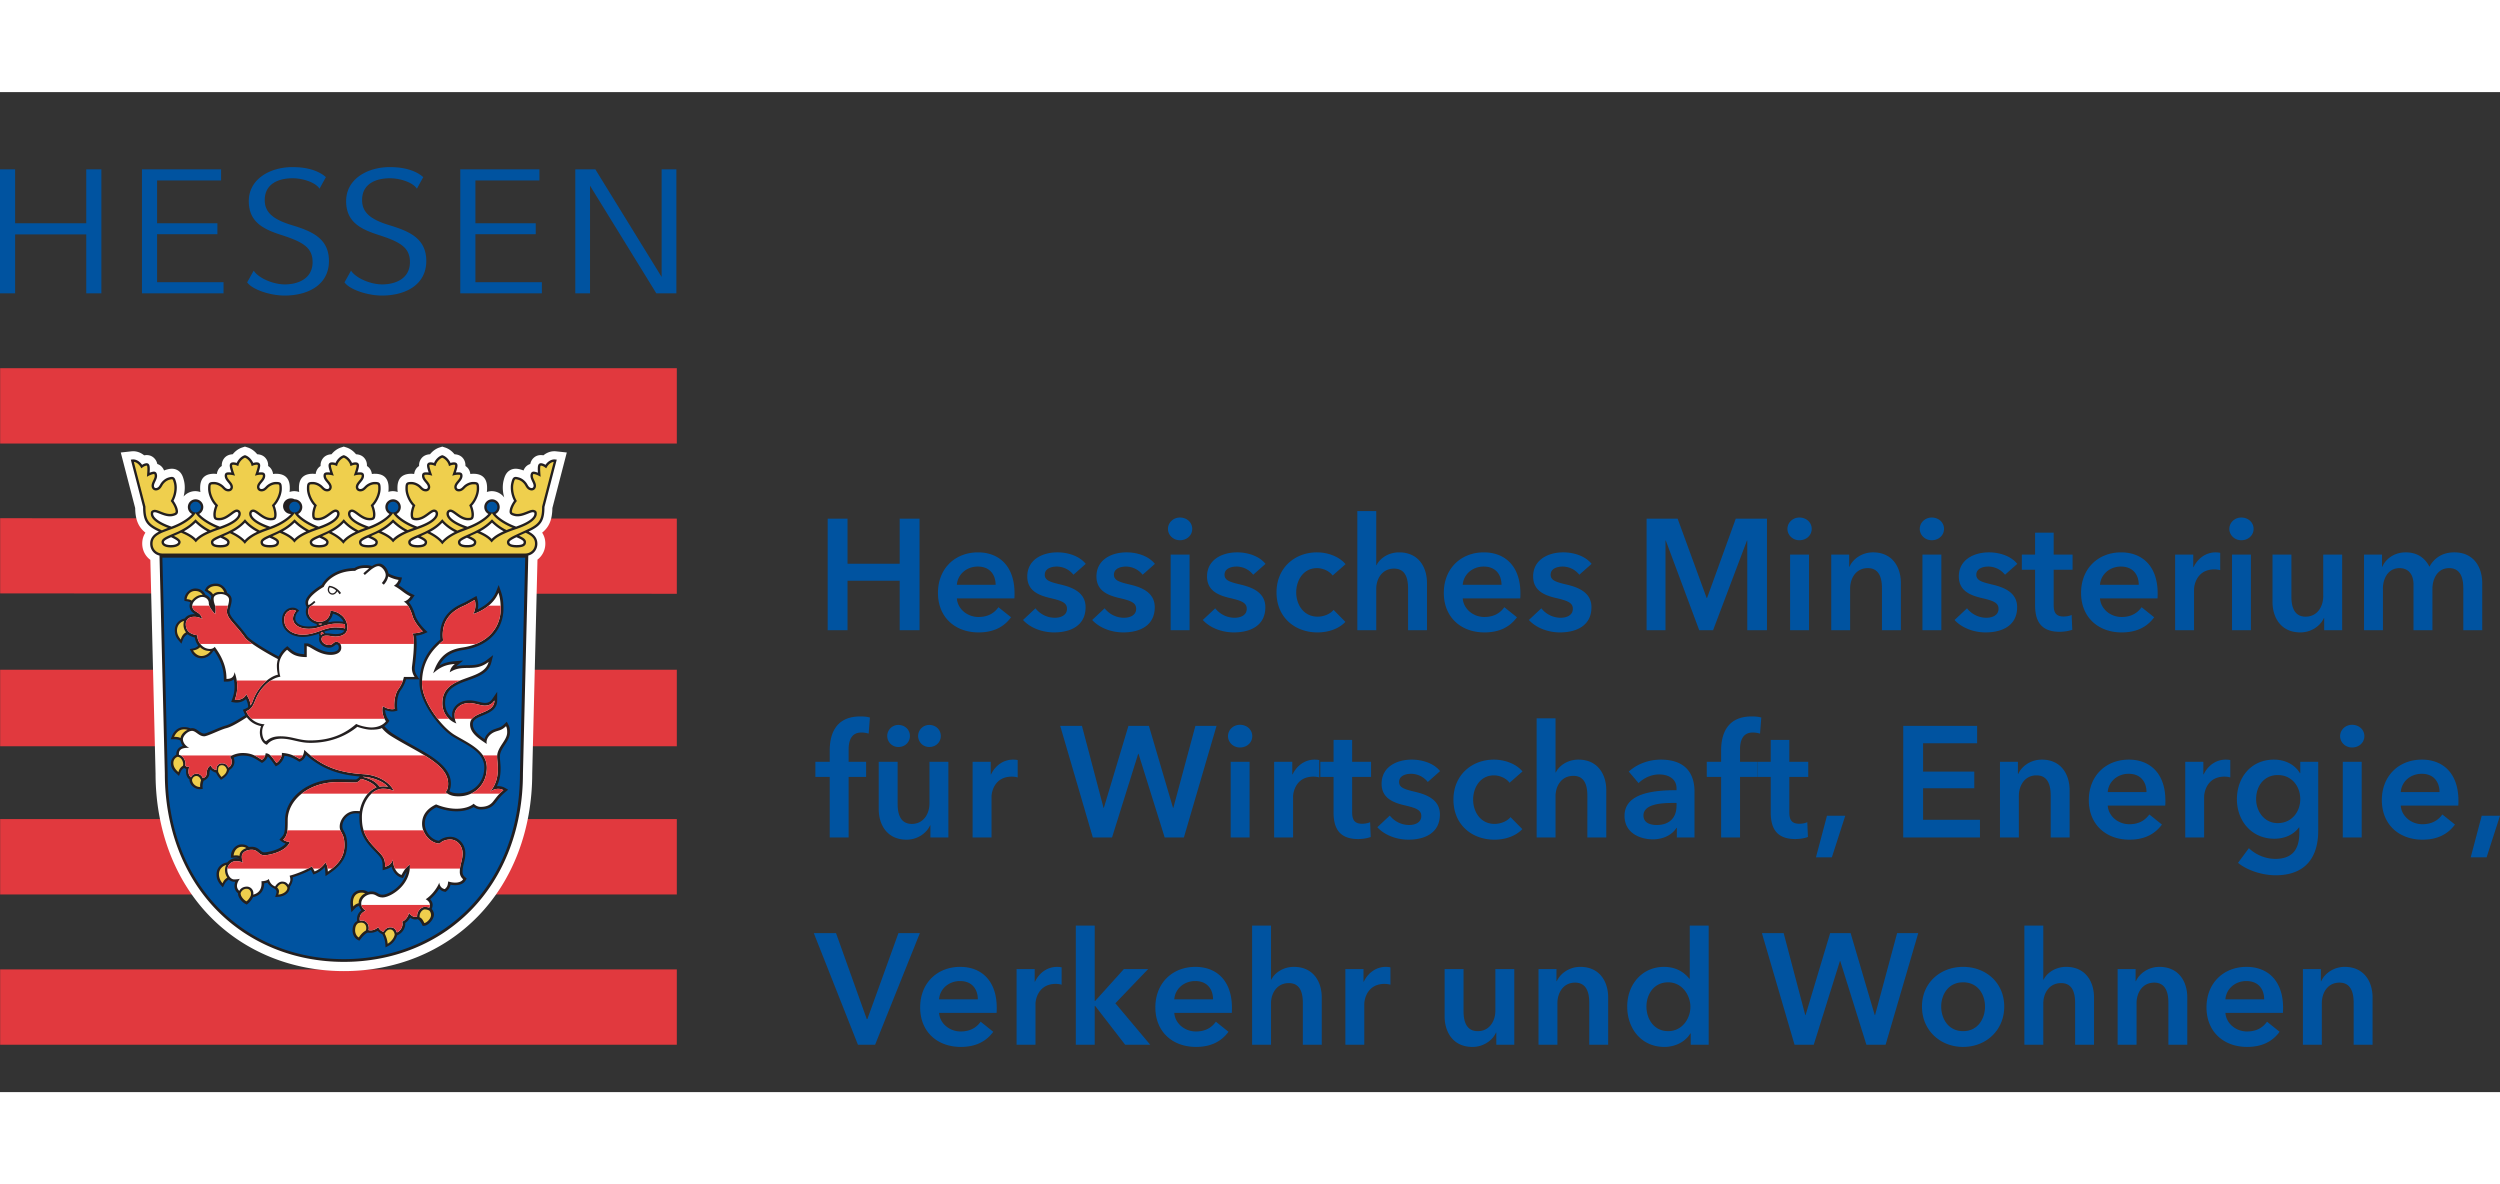 <?xml version="1.0" encoding="UTF-8" standalone="no"?><svg xmlns="http://www.w3.org/2000/svg" clip-rule="evenodd" fill-rule="evenodd" height="180" preserveAspectRatio="xMidYMid meet" stroke-linejoin="round" stroke-miterlimit="1.414" viewBox="0 0 300 120" width="380">
    <rect x="0" y="0" width="300" height="120" fill="#333333" stroke="none"/>
    <g fill-rule="nonzero">
        <path d="M.017 33.134h81.201v9.038H.017zM.017 51.133v9.021l81.201.047V51.18L.017 51.133zM.017 69.315h81.201v9.187H.017zM.017 87.236h81.201v9.046H.017zM.017 105.275h81.201v9.039H.017z" fill="#e1393e"/>
        <path d="M40.914 42.648c-.457.147-.844.455-1.132.811-.467.026-.83.203-1.068.543a1.335 1.335 0 0 0-.244.799c0 .021.005.044.006.065-.367.226-.549.594-.595.962a2.402 2.402 0 0 0-.353-.029c-1.655 0-1.655 1.292-1.655 1.779 0 .134.012.272.029.41a1.837 1.837 0 0 0-.587-.103c-.199 0-.388.04-.569.098.018-.137.029-.273.029-.405 0-.487 0-1.779-1.654-1.779a2.39 2.39 0 0 0-.353.029c-.047-.368-.229-.736-.595-.962 0-.021.006-.044.006-.065 0-.281-.067-.55-.244-.799-.239-.34-.601-.517-1.068-.543-.288-.356-.675-.664-1.132-.811l-.339-.109-.337.109c-.459.147-.844.455-1.134.811-.467.026-.829.203-1.068.543a1.342 1.342 0 0 0-.244.799c0 .021.006.044.006.065-.366.226-.547.594-.594.962a2.4 2.4 0 0 0-.352-.029c-1.655 0-1.655 1.292-1.655 1.779 0 .137.012.277.03.418a1.834 1.834 0 0 0-.612-.111 1.86 1.86 0 0 0-1.404.647c.09-.355.14-.722.14-1.075 0-.302-.035-.595-.105-.866-.093-.36-.233-.906-.749-1.21-.506-.299-1.02-.164-1.297-.091a2.523 2.523 0 0 0-.336.119 1.288 1.288 0 0 0-.545-.667 1.314 1.314 0 0 0-.265-.115 1.36 1.36 0 0 0-.451-.774c-.306-.26-.686-.347-1.125-.265-.401-.324-.916-.545-1.52-.481l-1.287.139s1.671 6.45 1.729 6.668c.025 1.395.375 2.271 1.23 2.953-.226.342-.384.77-.384 1.306 0 .805.371 1.512.974 1.955l.626 25.665v-.029c0 6.761 2.325 12.861 6.547 17.174 4.127 4.218 9.827 6.541 16.053 6.541 6.225 0 11.926-2.323 16.053-6.541 4.221-4.313 6.547-10.414 6.547-17.176v.027l.63-25.686a2.406 2.406 0 0 0 .942-1.93c0-.536-.156-.964-.382-1.306.854-.682 1.203-1.558 1.229-2.953l1.729-6.668-1.287-.139c-.603-.064-1.118.157-1.52.481-.441-.081-.82.006-1.126.265-.25.213-.384.477-.451.774a1.357 1.357 0 0 0-.264.115c-.253.15-.432.376-.546.667a2.413 2.413 0 0 0-.335-.119c-.277-.073-.792-.208-1.296.091-.517.305-.657.85-.751 1.21-.07.271-.104.564-.104.866 0 .395.062.803.177 1.197a1.869 1.869 0 0 0-1.504-.769c-.206 0-.401.041-.586.103a3.19 3.19 0 0 0 .029-.41c0-.487 0-1.779-1.655-1.779-.121 0-.237.012-.353.029-.046-.368-.228-.736-.594-.962.001-.021.005-.044.005-.065 0-.281-.068-.55-.243-.798-.239-.341-.601-.518-1.069-.544-.288-.356-.675-.664-1.132-.811l-.338-.109-.337.109c-.458.147-.846.455-1.134.811-.466.026-.829.203-1.068.543a1.342 1.342 0 0 0-.244.799c0 .021.005.044.006.065-.367.226-.548.594-.594.962a2.413 2.413 0 0 0-.353-.029c-1.655 0-1.655 1.292-1.655 1.779 0 .134.012.272.029.41a1.842 1.842 0 0 0-.587-.103c-.184 0-.361.035-.529.085.016-.131.025-.264.025-.392 0-.487 0-1.779-1.654-1.779-.121 0-.238.012-.352.029-.047-.368-.229-.736-.595-.962.001-.021.006-.044.006-.065 0-.281-.067-.55-.244-.798-.239-.341-.601-.518-1.068-.544-.29-.356-.675-.664-1.134-.811l-.338-.109-.338.109z" fill="#fff"/>
        <path d="M66.627 44.082c-.479-.052-.911.267-1.169.644a1.437 1.437 0 0 0-.342-.16c-.107-.027-.283-.075-.42.041-.113.095-.164.259-.164.62 0 .121.009.276.02.446a2.425 2.425 0 0 0-.286-.094c-.136-.036-.293-.063-.416.01-.105.062-.146.171-.172.269-.079.31.06.605.183.866.107.223.206.434.16.614-.015.054-.079.225-.314.163-.214-.057-.314-.231-.419-.414l-.034-.06c-.166-.285-.529-.663-1.009-.79-.239-.062-.42-.1-.571-.01-.165.096-.23.309-.311.623a2.435 2.435 0 0 0-.071.612c0 .529.142 1.108.393 1.579-.248.339-.423.715-.48.936a1.526 1.526 0 0 0-.057.361c0 .285.163.417.565.523.58.152 1.161-.079 1.626-.264.27-.108.527-.209.652-.176.137.036.137.036.137.171 0 .499-.821 1.075-2.197 1.546-1.052-.379-1.999-.97-2.469-1.511a.934.934 0 0 0 .502-.83.93.93 0 0 0-.925-.934.931.931 0 0 0-.926.934c0 .358.2.669.494.826-.485.547-1.446 1.145-2.506 1.53-1.401-.474-2.238-1.056-2.238-1.561 0-.049.015-.212.196-.212.131 0 .352.164.587.337.405.298.908.668 1.509.668.559 0 .713-.156.713-.725 0-.229-.075-.634-.23-1.025.508-.553.858-1.375.858-2.041 0-.653-.082-.817-.7-.817-.495 0-.943.273-1.173.507l-.048.048c-.148.152-.288.296-.51.296-.243 0-.263-.183-.263-.238 0-.186.15-.364.308-.553.185-.222.394-.472.394-.793 0-.367-.24-.419-.499-.419-.085 0-.192.006-.299.019.13-.397.194-.655.194-.826a.407.407 0 0 0-.066-.243c-.104-.146-.289-.146-.398-.146-.085 0-.228.024-.376.07-.156-.369-.519-.783-.94-.918l-.048-.015-.048.015c-.422.135-.785.549-.94.918a1.426 1.426 0 0 0-.376-.07c-.11 0-.295 0-.397.146a.4.4 0 0 0-.067.243c0 .171.064.429.194.826a2.58 2.58 0 0 0-.3-.019c-.258 0-.498.052-.498.419 0 .321.21.571.394.793.158.189.307.367.307.553 0 .055-.018.238-.262.238-.222 0-.362-.144-.51-.296l-.047-.048c-.231-.234-.68-.507-1.174-.507-.617 0-.699.164-.699.817 0 .666.349 1.488.858 2.041-.155.391-.23.796-.23 1.025 0 .569.153.725.712.725.6 0 1.105-.37 1.508-.668.235-.173.457-.337.587-.337.182 0 .196.163.196.212 0 .501-.827 1.079-2.208 1.549-1.041-.373-2.003-.973-2.478-1.515a.938.938 0 0 0 .5-.829.932.932 0 0 0-.927-.934.93.93 0 0 0-.925.934c0 .359.201.67.496.827-.483.55-1.435 1.145-2.48 1.519-1.386-.471-2.214-1.049-2.214-1.551 0-.049.014-.212.197-.212.13 0 .351.164.587.337.404.298.908.668 1.507.668.56 0 .713-.156.713-.725 0-.229-.075-.634-.229-1.025.508-.553.858-1.375.858-2.041 0-.653-.082-.817-.7-.817-.495 0-.941.273-1.173.507l-.049.048c-.148.152-.287.296-.509.296-.244 0-.262-.183-.262-.238 0-.186.15-.364.307-.553.184-.222.394-.472.394-.793 0-.367-.24-.419-.5-.419-.084 0-.191.006-.298.019.13-.397.194-.655.194-.826a.4.4 0 0 0-.067-.243c-.104-.146-.288-.146-.397-.146-.084 0-.229.024-.376.07-.155-.369-.518-.783-.941-.918l-.048-.015-.047.015c-.423.135-.785.549-.94.918a1.433 1.433 0 0 0-.376-.07c-.11 0-.294 0-.397.146a.394.394 0 0 0-.067.243c0 .171.063.429.193.826a2.56 2.56 0 0 0-.297-.019c-.26 0-.5.052-.5.419 0 .321.209.571.394.793.158.189.307.367.307.553 0 .055-.019.238-.263.238-.221 0-.362-.144-.509-.296l-.048-.048c-.231-.234-.678-.507-1.174-.507-.617 0-.7.164-.7.817 0 .666.351 1.488.859 2.041-.154.39-.229.796-.229 1.025 0 .569.153.725.712.725.6 0 1.104-.37 1.507-.668.236-.173.457-.337.588-.337.181 0 .196.163.196.212 0 .501-.826 1.079-2.209 1.549-1.039-.373-2.002-.973-2.478-1.516a.933.933 0 0 0 .5-.828.931.931 0 0 0-.926-.934.936.936 0 1 0-.43 1.761c-.484.553-1.445 1.152-2.497 1.526-1.399-.473-2.234-1.053-2.234-1.558 0-.049.015-.212.197-.212.13 0 .352.164.588.337.403.298.906.668 1.507.668.559 0 .712-.156.712-.725 0-.229-.075-.634-.229-1.025.508-.553.858-1.375.858-2.041 0-.653-.082-.817-.699-.817-.495 0-.943.273-1.174.507l-.048.048c-.147.152-.288.296-.509.296-.244 0-.263-.183-.263-.238 0-.186.149-.364.307-.553.184-.222.394-.472.394-.793 0-.367-.24-.419-.5-.419-.084 0-.191.006-.297.019.13-.397.193-.655.193-.826a.4.4 0 0 0-.067-.243c-.103-.146-.287-.146-.397-.146-.084 0-.229.024-.376.07-.154-.369-.517-.783-.94-.918l-.048-.015-.047.015c-.423.135-.786.549-.941.918a1.426 1.426 0 0 0-.376-.07c-.11 0-.293 0-.397.146a.407.407 0 0 0-.066.243c0 .171.062.429.194.826a2.605 2.605 0 0 0-.299-.019c-.26 0-.5.052-.5.419 0 .321.21.571.394.793.158.189.306.367.306.553 0 .055-.018.238-.261.238-.222 0-.362-.144-.51-.296l-.047-.048c-.232-.234-.679-.507-1.173-.507-.618 0-.701.164-.701.817 0 .666.351 1.488.859 2.041-.155.391-.23.796-.23 1.025 0 .569.153.725.713.725.601 0 1.104-.37 1.507-.668.237-.173.457-.337.588-.337.182 0 .196.163.196.212 0 .503-.83 1.081-2.219 1.553-1.05-.384-2.004-.979-2.487-1.522a.938.938 0 0 0 .496-.826.932.932 0 0 0-.927-.934.93.93 0 0 0-.925.934c0 .362.204.675.502.83-.47.541-1.416 1.132-2.47 1.511-1.375-.471-2.196-1.047-2.196-1.546 0-.135 0-.135.137-.171.126-.033.381.068.651.176.466.185 1.047.416 1.627.264.25-.067.421-.138.51-.29a.457.457 0 0 0 .058-.234 1.47 1.47 0 0 0-.06-.36c-.058-.221-.232-.597-.479-.936.25-.471.392-1.05.392-1.58a2.48 2.48 0 0 0-.071-.611c-.081-.314-.147-.527-.31-.623-.151-.09-.333-.052-.572.01-.479.127-.843.505-1.01.79l-.034.06c-.105.184-.204.357-.418.414-.235.062-.3-.109-.313-.163-.047-.18.053-.391.158-.613.123-.262.263-.557.183-.867-.026-.098-.065-.207-.172-.269-.123-.073-.279-.046-.416-.01a2.61 2.61 0 0 0-.285.094c.012-.17.019-.325.019-.446 0-.361-.05-.525-.162-.62-.137-.116-.315-.068-.422-.041-.083.022-.212.08-.341.16-.258-.377-.69-.696-1.168-.644l-.185.02 1.473 5.681c.004 1.559.348 2.165 1.592 2.803l.306.149c-.555.289-1.046.704-1.046 1.454 0 .717.464 1.282 1.12 1.428l.64 26.164c0 6.463 2.211 12.281 6.226 16.385 3.916 4.001 9.335 6.206 15.26 6.206 5.924 0 11.343-2.205 15.259-6.206 4.015-4.104 6.227-9.922 6.227-16.389l.643-26.167c.641-.157 1.09-.715 1.09-1.421 0-.75-.491-1.165-1.047-1.454l.307-.149c1.244-.638 1.589-1.244 1.592-2.803l1.473-5.681-.184-.02zm-4.652 9.331c.476.205.861.391.861.589 0 .105 0 .35-.83.35-.403 0-.885-.061-.885-.351 0-.173.585-.462.854-.588zm-4.255-.756a6.235 6.235 0 0 0 1.318-.992 6.092 6.092 0 0 0 1.398 1.035c-.657.29-1.113.58-1.436.912-.315-.324-.758-.608-1.396-.892l.116-.063zm-1.687.815c.355.154.838.372.838.53 0 .086 0 .349-.815.349s-.815-.263-.815-.349c0-.16.485-.391.792-.53zm-4.278-.78a5.447 5.447 0 0 0 1.317-1.018 5.469 5.469 0 0 0 1.495 1.113c-.643.321-1.142.674-1.487 1.051-.354-.392-.847-.749-1.473-1.067l.148-.079zm-1.612.766c.334.151.822.381.822.544 0 .233-.284.351-.846.351-.56 0-.845-.118-.845-.351 0-.159.483-.377.869-.544zm-4.293-.801c.359-.204.797-.49 1.317-.994a6.513 6.513 0 0 0 1.412 1.045c-.638.284-1.087.57-1.408.895-.318-.324-.767-.611-1.414-.895l.093-.051zm-1.673.799c.387.168.874.387.874.546 0 .113 0 .351-.841.351-.84 0-.84-.238-.84-.351 0-.176.479-.4.807-.546zm-4.243-.764a5.43 5.43 0 0 0 1.318-1.018 5.478 5.478 0 0 0 1.433 1.079c-.673.314-1.155.643-1.489 1.014-.348-.365-.819-.698-1.407-.996l.145-.079zm-1.611.766c.334.151.823.381.823.544 0 .291-.46.351-.845.351-.387 0-.846-.06-.846-.351 0-.159.483-.377.868-.544zm-4.293-.801c.36-.204.798-.489 1.318-.994a6.536 6.536 0 0 0 1.412 1.045c-.65.29-1.103.581-1.427.914-.315-.329-.765-.618-1.413-.906l.11-.059zm-1.69.807c.363.158.854.379.854.538 0 .095 0 .349-.822.349s-.822-.254-.822-.349c0-.174.468-.394.79-.538zm-4.262-.772a5.475 5.475 0 0 0 1.318-1.018 5.469 5.469 0 0 0 1.45 1.088c-.668.314-1.145.642-1.477 1.014-.345-.358-.831-.692-1.448-.999l.157-.085zm-1.624.771c.315.143.812.377.812.539 0 .105 0 .35-.833.35-.834 0-.834-.245-.834-.35 0-.159.492-.381.855-.539zm-4.304-.806a6.07 6.07 0 0 0 1.319-.992 6.285 6.285 0 0 0 1.421 1.048c-.63.283-1.074.567-1.393.888-.323-.326-.775-.614-1.427-.902.027-.013.08-.042.08-.042zm-1.618.756c.27.126.854.415.854.588 0 .109-.223.351-.885.351-.574 0-.832-.176-.832-.35 0-.198.386-.384.863-.589z" fill="#231f20"/>
        <path d="M55.191 77.827l-.784-.451c-1.638-.997-4.068-4.163-4.068-6.494 0-.142.004-.279.011-.414h-1.62a4.116 4.116 0 0 1-.653 1.324c-.19.248-.434.886-.434 1.733 0 .137.006.277.021.423l.026.284-.277.061c-.399.087-.837 0-1.199-.157.008.433.209.91.37 1.119l.148.192-.144.197c-.125.17-.285.319-.472.446.346.372.681.669.981.866.775.507 1.599.97 2.398 1.419 2.373 1.333 4.613 2.591 4.613 4.596 0 .357-.07.661-.196.911.317.188.643.265 1.127.265 1.782 0 3.077-1.314 3.077-3.124 0-1.547-1.487-2.386-2.925-3.196zM41.228 63.554a1.744 1.744 0 0 0-.353-.481 2.041 2.041 0 0 0-.931-.484 1.646 1.646 0 0 1-.366.754c-.101.115-.178.242-.258.301.317-.075.66-.131 1.021-.131.297 0 .615.015.887.041z" fill="#0053a0"/>
        <path d="M19.486 55.865l.635 25.963c0 13.337 9.287 22.214 21.135 22.214 11.849 0 21.135-8.877 21.135-22.214l.635-25.963h-43.54zm40.533 24.396c.024.271.054.594.054.951 0 .623-.093 1.349-.451 2.083.332-.034.659.022.948.184l.411.229-.361.301c-.465.383-.718.709-.985 1.056l-.209.265c-.419.52-.957.751-1.743.751a1.43 1.43 0 0 1-.841-.291c-.488.324-1.239.517-2.047.517-1.056 0-1.978-.308-2.433-.489-.926.469-1.381 1.111-1.381 1.972 0 1.002.827 1.975 1.696 2.045.338-.29.834-.472 1.358-.472.997 0 1.806.887 1.806 1.981 0 .475-.087.818-.171 1.153-.084.332-.163.647-.163 1.107 0 .316.201.52.288.593l.207.173-.137.235c-.288.493-.977.673-1.804.502-.071.338-.208.551-.476.773l-.116.096-.148-.03a1.07 1.07 0 0 1-.615-.356c-.27.441-.657.909-1.087 1.268.188.196.3.428.3.67 0 .173-.043.343-.115.488.178.212.269.441.269.682 0 .582-.684 1.306-1.131 1.341l-.22.017-.087-.189c-.202-.394-.384-.56-.525-.624-.232.077-.552.069-.896-.184-.138.258-.348.5-.593.651.004.034.011.07.011.106 0 .21-.058.433-.172.651a1.466 1.466 0 0 1-.793.708c-.169.487-.483.96-.969 1.225l-.432.236-.036-.493a2.768 2.768 0 0 0-.353-1.102 1.43 1.43 0 0 1-.555-.402 1.722 1.722 0 0 1-1.183.22c-.24.095-.503.312-.854.762l-.166.215-.238-.13c-.338-.188-.575-.638-.575-1.095 0-.521.151-.913.551-1.142a1.712 1.712 0 0 1-.019-.201c0-.453.172-.803.533-1.091a1.283 1.283 0 0 1-.283-.51.871.871 0 0 0-.462.262l-.461.489-.086-.669c-.087-.683.027-1.23.333-1.581.234-.27.571-.413.973-.413.393 0 .629.118.781.229.143-.041.289-.064.434-.064.354 0 .571.123.745.22a1 1 0 0 0 .593.171c.366 0 1.248-.355 1.973-1.122a3.49 3.49 0 0 0 .9-1.654 5.135 5.135 0 0 0-.333.55l-.123.234-.25-.079c-.527-.165-.93-.656-1.124-1.305-.16.132-.369.245-.661.328l-.405.117v-.425c0-.882-.145-1.032-.944-1.862l-.371-.391c-1.228-1.304-1.474-2.392-1.474-3.723 0-.138.008-.278.021-.416-.182-.008-.35-.013-.49-.013-.974 0-1.573.896-1.573 1.539 0 .253.073.386.182.588.174.323.388.721.388 1.644 0 1.748-1.075 2.724-2.128 3.449l-.461.316-.037-.577c-.014-.193-.024-.355-.056-.5-.32.34-.716.627-1.103.776l-.266.103-.291-.571c-.684.39-1.606.733-2.188.906.004.047.012.096.012.142 0 .433-.224.819-.363 1.011l.002.033c0 .678-.643 1.09-1.282 1.145l-.469.04.138-.454c.111-.358-.209-.552-.209-.552-.333-.141-.692-.412-.855-.735a1.934 1.934 0 0 1-.393.099c-.007.555-.196.912-.371 1.119a1.628 1.628 0 0 1-.967.527 2.288 2.288 0 0 1-.592.768l-.163.135-.187-.1c-.363-.196-.846-.709-.863-1.201l-.003-.066a1.073 1.073 0 0 1-.423-.872c0-.162.034-.335.09-.506-.042.002-.08.003-.125.003a.945.945 0 0 1-.65-.276c-.186.13-.379.304-.496.53l-.216.424-.308-.363a1.76 1.76 0 0 1-.446-1.214c0-.741.524-1.311 1.291-1.425.265-.316.655-.506 1.021-.506.15 0 .286.013.418.033l-.001-.013a1.517 1.517 0 0 0-.655-.085l-.359.02.023-.359c.037-.59.58-1.248 1.252-1.248.45 0 .671.12.882.312a2.25 2.25 0 0 1 .34-.029c.531 0 .805.234 1.025.421.175.151.281.241.509.241.468 0 1.929-.322 2.547-1.052a1.526 1.526 0 0 1-.478-.242l-.275-.214.236-.258c.376-.408.448-.618.448-2.114 0-1.304.647-2.532 1.821-3.456 1.178-.929 2.768-1.44 4.476-1.44l1.061.021 1.13.021c.022 0 .178-.014.478-.36-2.359-.205-4.405-.78-6.452-2.59-.123.345-.339.607-.637.751l-.155.076-.15-.09c-.499-.307-.926-.538-1.649-.637-.103.497-.481.965-.796 1.139l-.243.138-.31-.43c-.235-.323-.459-.633-.66-.76a1.323 1.323 0 0 1-.508.661l-.172.118-.307-.196c-.621-.398-1.069-.687-2.008-.687-.443 0-.845.132-1.087.242a1.3 1.3 0 0 1 .093.487v.028c0 .319-.188.619-.352.781a1.13 1.13 0 0 1-.257.18c-.104.304-.255.693-.776 1.032l-.233.153-.182-.214a2.44 2.44 0 0 1-.4-.643 1.44 1.44 0 0 1-.684-.389.99.99 0 0 0-.119.499c0 .378-.349.736-.698.858-.088.28-.133.517-.125.675l.015.315-.311.022c-.299.02-.617-.098-.874-.323-.237-.209-.384-.485-.401-.756v-.09c-.27-.185-.411-.512-.411-.949 0-.094.008-.195.02-.3-.051-.019-.104-.038-.153-.067a1.073 1.073 0 0 1-.089-.062c-.197.091-.35.267-.454.53l-.171.431-.366-.339c-.24-.221-.602-.555-.602-1.162 0-.444.232-.816.649-1.052-.002-.028-.004-.055-.004-.082 0-.184.048-.382.173-.564.138-.196.348-.329.614-.41a1.357 1.357 0 0 1-.283-.634 1.568 1.568 0 0 0-.704-.161h-.475l.18-.444c.19-.466.669-1.012 1.393-1.012.148 0 .473 0 .799.148.07-.014.14-.023.21-.023.305 0 .547.173.783.342.221.158.43.308.667.308.159-.001.808-.276 1.237-.457.492-.209 1-.423 1.339-.508.438-.111 1.283-.563 2.345-1.25a2.834 2.834 0 0 1-.17-.345l-.122-.296.293-.122c.142-.062.252-.125.345-.197a2.37 2.37 0 0 0-.262-.969 1.753 1.753 0 0 1-1.393.411l-.382-.062.132-.365c.183-.499.272-.98.272-1.474 0-.283-.031-.569-.089-.864-.309.259-.701.263-.878.263h-.32l-.003-.32c-.007-.868-.166-1.948-1.166-3.394a.987.987 0 0 1-.101.043c-.305.516-.869.875-1.405.875a1.384 1.384 0 0 1-1.206-.721l-.211-.386.427-.085c.263-.053.459-.18.602-.317a1.992 1.992 0 0 1-.416-.99 2.09 2.09 0 0 1-.872-.392 1.177 1.177 0 0 0-.549.635l-.192.504-.347-.411a1.76 1.76 0 0 1-.446-1.214c0-.7.487-1.261 1.2-1.409.241-.35.664-.513 1.084-.513.056 0 .104.005.155.008-.296-.191-.667-.455-.667-1.011 0-.141.035-.279.093-.41a1.303 1.303 0 0 0-.432-.133l-.274-.04-.002-.285c.01-.487.563-1.209 1.305-1.209.555 0 .996.277 1.229.766.145.053.278.134.389.241.135.132.225.294.275.47a1.542 1.542 0 0 1-.016-.218c0-.028 0-.055.002-.083a.777.777 0 0 1 .057-.257 2.062 2.062 0 0 0-.56-.504l-.26-.161.149-.27c.202-.364.653-.573 1.236-.573.659 0 1.201.561 1.324 1.121.3.16.538.429.539.819 0 .295-.082.594-.154.858-.053.198-.104.385-.105.517-.008.445.355.859.903 1.488.339.386.759.867 1.2 1.485.318.446 2.327 1.708 3.792 2.458a3.13 3.13 0 0 1 .835-1.068l.209-.169.2.182c.463.42.817.729 1.826.784v-1.3h.319c.234 0 .476.142.811.339.51.299 1.208.709 2.068.709.35 0 .944-.111.944-.525 0-.354-.155-.395-.273-.395-.145 0-.384.388-.876.388-.645 0-1.22-.468-1.22-1.036 0-.106.021-.201.06-.284a.53.53 0 0 1-.033-.372c-.548.191-1.317.408-1.959.408-1.206 0-2.505-.645-2.505-2.058 0-.947.655-1.46 1.271-1.46.227 0 .434.067.582.188l.214.173-.174.149a1.285 1.285 0 0 0-.301.821c0 .448.503.931 1.61.931.274 0 .662-.044 1.014-.118a.646.646 0 0 1-.079-.19.887.887 0 0 1-.15-.035c-.655-.232-1.132-.78-1.132-1.409 0-.168.026-.386.119-.595 0 0-.162-.132-.162-.545 0-.851 1.409-1.774 1.962-2.106.324-.638 1.505-1.975 3.918-2.013.451-.301.973-.346 1.385-.346.205 0 .454.025.73.1.301-.2.609-.295.895-.295.345 0 .936.452 1.064 1.176.286.173.924.405 1.276.452l.359.047-.093.353a1.41 1.41 0 0 1-.32.567c.228.143.425.289.614.431.296.224.576.434.967.617l.348.162-.221.315a2.077 2.077 0 0 1-.482.507c.416.48.664 1.239.746 1.519.187.638.799 1.393 1.164 1.745l.348.334-.442.193a3.326 3.326 0 0 1-.943.238c.044.252.068.562.068.944 0 .704-.073 1.626-.222 2.761a1.552 1.552 0 0 0 .247 1.064l.327.496c.142-2.656 1.605-4.04 2.504-4.821a5.25 5.25 0 0 1-.031-.547c0-2.553 1.968-3.443 2.748-3.796l.089-.039c.196-.091.488-.257.746-.404l.778-.43.106.392a2.454 2.454 0 0 1 .038 1.215c.895-.42 1.812-1.13 2.2-2.119l.314-.799.281.811c.209.601.291 1.178.291 2.056 0 2.037-1.276 4.407-4.857 4.941-1.362.203-2.231.763-2.82 1.842.595-.331 1.164-.452 1.837-.505l1.008-.081-.781.649c-.024.02-.039.038-.062.058.487-.136.949-.141 1.402-.148.76-.008 1.479-.017 2.315-.657l.722-.552-.221.885c-.313 1.254-1.556 1.699-2.758 2.13-1.434.512-2.788.998-2.788 2.748 0 .723.326 1.371.867 1.789a5.96 5.96 0 0 1-.02-.496c0-.569.611-1.63 2.082-1.63.396 0 .785.095 1.127.178.269.067.526.13.725.13.398 0 .657-.141.891-.483l.58-.849v1.031c0 1.081-.938 1.471-1.692 1.783-.763.316-1.231.538-1.231 1.083 0 .755.734 1.319 1.403 1.776.152-.521.6-.949 1.095-1.156l.419-.147c.289-.087.517-.156.855-.485l.299-.295.202.37c.166.306.179.59.179.9 0 .562-.312 1.039-.613 1.501-.305.466-.594.908-.594 1.43 0 .134.015.307.034.505z" fill="#0053a0"/>
        <path d="M39.145 64.951c.52 0 .724.082 1.127.082.279 0 .86-.015 1.049-.417a5.815 5.815 0 0 0-1.138-.106c-.513 0-.903.112-1.258.224.026.1.093.17.149.218l.071-.001z" fill="#0053a0"/>
        <path d="M58.819 83.951c1.323-1.615.834-3.375.834-4.187 0-1.181 1.208-1.954 1.208-2.93 0-.271-.009-.502-.141-.747-.549.538-.885.491-1.374.699-.555.233-1.073.802-.937 1.438-.778-.54-2.001-1.235-2.001-2.354 0-1.603 2.922-1.159 2.922-2.865-.288.423-.643.62-1.152.62-.51 0-1.181-.308-1.851-.308-1.256 0-1.763.876-1.763 1.309 0 .433.005.781.209 1.137a2.56 2.56 0 0 1-1.694-2.43c0-3.545 4.942-2.499 5.555-4.956-1.743 1.332-3.045.178-4.664 1.245.082-.418.239-.687.615-1.001-1.019.083-1.711.314-2.604 1.12.674-2.104 1.85-2.845 3.516-3.093 3.12-.465 4.585-2.46 4.585-4.625 0-.811-.069-1.364-.273-1.949-.502 1.282-1.818 2.169-3.028 2.564.221-.411.377-.998.189-1.693-.252.126-.848.49-1.192.648-.734.336-2.998 1.234-2.604 4.224-.939.812-2.532 2.198-2.532 5.105 0 2.224 2.361 5.274 3.916 6.219 1.555.946 3.862 1.863 3.862 3.923 0 1.996-1.447 3.444-3.395 3.444-.653 0-1.084-.119-1.566-.498.21-.218.318-.571.318-1 0-2.439-3.705-3.766-6.868-5.745a4.385 4.385 0 0 1-1.084-.954c-.292.166-.853.201-1.306.201-.392 0-1.01-.127-1.639-.347-1.189.968-3.034 1.925-5.645 1.925-1.374 0-2.256-.501-3.475-.501-.614 0-1.285.158-1.725.737-.706-.22-1.075-1.322-.706-2.243-.645-.14-1.234-.427-1.712-1.06-.708.454-1.768 1.133-2.465 1.306-.694.174-2.247.975-2.652.975-.626 0-1.006-.651-1.45-.651-.531 0-1.1.625-1.1 1.001 0 .451.387.862.766 1.032-.971-.032-1.285.259-1.244.846.547.086.889.815.757 1.26.043.114.253.228.479.165-.07.289-.239.907.209 1.268.173-.324.402-.433.731-.433.33 0 .612.308.693.532.215-.051.458-.254.458-.54 0-.567.289-.949.533-.962.079.349.383.46.634.542-.04-.62.377-.819.65-.819.435 0 .621.189.786.504.253-.096.411-.371.4-.681-.01-.308-.063-.438-.231-.587.132-.147.801-.473 1.543-.473 1.1 0 1.6.366 2.309.819.218-.146.421-.399.449-.777.482-.055.841.531 1.298 1.153.28-.156.722-.715.653-1.21.974.07 1.494.338 2.112.715.406-.197.552-.665.574-1.082 2.216 2.143 4.372 2.745 7.172 2.929 2.133.14 3.374 1.379 3.556 2.002-.333-.171-.75-.26-1.284-.26-1.396 0-2.524 1.69-2.524 3.388 0 1.204.194 2.236 1.387 3.505 1.111 1.178 1.401 1.323 1.401 2.472.613-.174.775-.472.94-.865.009.89.417 1.654 1.027 1.844.33-.622.611-.998 1.003-1.245.113 2.527-2.379 3.945-3.264 3.945-.713 0-.763-.393-1.338-.393-.568 0-1.237.468-1.237 1.123 0 .405.262.688.543.852-.681.352-.763.711-.713 1.208.849-.17 1.196.621 1.042 1.129.523.113.906-.129 1.179-.369a.918.918 0 0 0 .611.571c.183-.311.464-.536.813-.536.348 0 .639.133.786.61.394-.08.863-.802.631-1.297.4-.106.801-.673.821-1.058.266.342.619.61.993.438-.035-.661.53-1.14.906-1.14.22 0 .402.028.543.102a.751.751 0 0 0 .083-.346c0-.311-.265-.551-.503-.678.724-.46 1.417-1.394 1.626-2.001.057.395.258.702.661.784.272-.228.371-.417.41-.919.754.239 1.529.188 1.797-.27a1.105 1.105 0 0 1-.402-.839c0-.98.334-1.37.334-2.261 0-.912-.656-1.661-1.487-1.661-.548 0-1.019.216-1.261.487-1.04 0-2.112-1.133-2.112-2.381 0-1.186.763-1.893 1.683-2.325.564.244 1.483.524 2.449.524.965 0 1.708-.279 2.056-.605.136.137.429.38.831.38.701 0 1.148-.201 1.497-.634.35-.433.623-.858 1.237-1.367-.481-.272-1.087-.192-1.583.182z" fill="#fff"/>
        <path d="M30.605 72.414c.564-1.105 1.593-2.233 2.745-2.505-.062-.319-.125-.548-.125-1.11 0-.215.067-.563.127-.761-1.36-.699-3.547-2.007-3.962-2.586-1.175-1.651-2.178-2.269-2.162-3.166.005-.372.258-.901.258-1.37 0-.468-.583-.68-.952-.68-.428 0-.876.13-.895.522-.02.391.137.738.193.941.074.269.037.652-.009.951-.388-.42-.767-.905-.767-1.333 0-.437-.385-.755-.831-.736-.447.02-1.155.55-1.155 1.062 0 .447.337.62.647.82.203.13.424.289.555.759a1.84 1.84 0 0 0-1.009-.256c-.406 0-.969.19-.969.894 0 .88.658 1.22 1.395 1.319-.058.643.517 1.642 1.533 1.642.222 0 .444-.109.542-.256 1.223 1.647 1.407 2.884 1.415 3.853.464 0 .879-.119.97-.82.455 1.305.39 2.34.03 3.328.485.079 1.192-.152 1.367-.68.452.748.488.989.501 1.36.295-.399.267-.625.558-1.192zM46.574 83.387c-.663-.768-2.037-1.189-3.025-1.226-.004.002.002-.003-.01.01 1.183.284 1.677.732 2.006 1.176.472-.074.873-.03 1.029.04zM43.34 82.419c-.203.232-.432.429-.645.429-.85 0-1.407-.043-2.191-.043-3.443 0-5.979 2.132-5.979 4.576 0 1.492-.064 1.822-.533 2.331.207.161.525.265.796.255-.459 1.216-2.555 1.613-3.06 1.613-.711 0-.729-.66-1.533-.66-.522 0-1.18.235-1.18.829 0 .274.066.568.169.737-.29-.162-.617-.198-.889-.198-.483 0-1.019.443-1.019 1.047 0 .565.373 1.141.822 1.141.263 0 .469-.019.684-.075-.403.547-.491 1.047-.064 1.454.085-.198.366-.515.919-.515.412 0 .855.383.753.959.453-.108 1.105-.474.983-1.607.355 0 .733-.098.889-.272.084.367.308.736.758.905.121-.225.446-.586.828-.586.422 0 .619.185.741.381.219-.298.348-.55.162-1.087.62-.153 1.964-.642 2.684-1.132l.318.622c.515-.198 1.011-.642 1.292-1.076.252.341.271.67.298 1.095 1.002-.689 1.991-1.583 1.991-3.182 0-1.46-.57-1.446-.57-2.234s.722-1.858 1.892-1.858c.259 0 .379.005.518.012.193-1.289 1.04-2.496 2.001-2.841-.387-.477-1.041-.823-1.835-1.02zM38.239 63.794a.772.772 0 0 0 .074.157c0-.001.266-.069.265-.071.005-.024.006-.082.007-.116a.94.94 0 0 1-.346.03zM38.528 65.167c.069-.103.161-.15.313-.182a.662.662 0 0 1-.1-.196c0-.001-.223.082-.223.08a.45.45 0 0 0 .01.298z" fill="#fff"/>
        <path d="M49.444 68.906c.318-2.414.248-3.534.069-3.95.463-.025.858-.088 1.219-.246-.399-.382-1.045-1.185-1.249-1.886-.169-.579-.56-1.495-1.039-1.674.317-.1.547-.238.821-.627-.821-.383-1.176-.872-2.003-1.285.261-.152.491-.421.567-.704-.429-.056-.84-.217-1.245-.413-.069.317-.183.609-.527.989l-.239-.199c.216-.246.468-.633.468-.945 0-.431-.351-.855-.594-.993-.265-.151-.499-.126-1.052.245-.186.129-.618.518-.863.728l-.172-.202c.242-.231.545-.474.694-.599a1.99 1.99 0 0 0-.394-.04c-.467 0-.921.062-1.284.342-2.323 0-3.52 1.304-3.773 1.921-.891.521-1.877 1.312-1.877 1.88 0 .15.021.245.055.313.24-.124.473-.324.682-.509l.141.157c-.178.18-.547.466-.702.566-.117.15-.146.399-.146.613 0 .634.666 1.177 1.357 1.177.985 0 1.333-.9 1.276-1.313.535-.042 2.052.49 2.052 2.026 0 .96-1.064 1.059-1.437 1.059-.374 0-.651-.111-1.064-.111-.412 0-.603.144-.603.42 0 .369.435.705.908.705.466 0 .498-.38.871-.38.218 0 .59.114.59.715 0 .596-.632.846-1.262.846-1.455 0-2.455-1.046-2.879-1.046v1.311c-1.348 0-1.796-.371-2.357-.878-.46.37-.969 1.084-.969 1.892 0 .563.05 1.023.165 1.343-1.153.162-2.341 1.273-2.907 2.572-.361.827-.46 1.265-1.2 1.579a2.486 2.486 0 0 0 2.214 1.555c-.553.622-.232 1.974.173 2.033.536-.484 1.103-.59 1.717-.59 1.418 0 2.182.495 3.556.495 2.612 0 4.278-.878 5.54-1.976.577.274 1.417.421 1.81.421.77 0 1.429-.288 1.766-.747-.265-.345-.591-1.197-.362-1.817.321.256.915.444 1.375.344-.099-1.053.17-1.979.478-2.383a3.87 3.87 0 0 0 .661-1.462h1.286a1.824 1.824 0 0 1-.312-1.272zm-8.705-8.648s-.134-.225-.277-.357c-.061.167-.305.409-.552.409-.355 0-.579-.318-.579-.606 0-.135.067-.345.172-.464.423.039.988.272 1.423.874-.001-.001-.187.144-.187.144z" fill="#fff"/>
        <path d="M39.492 59.723c0 .206.145.428.413.428.209 0 .385-.224.429-.343a1.328 1.328 0 0 0-.764-.376.537.537 0 0 0-.078.291zm.066-.264M41.362 63.84c-.21-.031-.457-.055-1.027-.055-.706 0-1.348.223-1.84.364-.49.141-.766.252-1.455.252-1.352 0-1.881-.668-1.881-1.204 0-.353.124-.641.362-.932a.662.662 0 0 0-.413-.126c-.464 0-1.001.395-1.001 1.187 0 1.219 1.127 1.784 2.235 1.784 1.017 0 1.987-.426 2.419-.58.432-.153 1.036-.293 1.416-.293.676 0 .921.049 1.222.119a.855.855 0 0 0 .012-.142c0-.165-.022-.272-.049-.374z" fill="#fff"/>
        <path d="M26.341 59.976c.228 0 .407.008.574.058-.18-.472-.49-.759-1.021-.759-.513 0-.807.206-.968.461.331.18.501.322.638.54.216-.217.512-.3.777-.3zM24.316 60.339c-.206-.336-.512-.473-.906-.473-.589 0-.952.498-1.012.982.274.014.445.069.618.175.221-.299.714-.718 1.3-.684zM22.09 63.469c-.449.088-.851.534-.851 1.135 0 .484.264.862.457 1.091.111-.461.382-.747.631-.859a1.513 1.513 0 0 1-.237-1.367zM24.011 66.614c-.21.175-.325.287-.845.392.111.202.498.662 1.005.662.387 0 .821-.202 1.089-.598-.675.004-.998-.232-1.249-.456zM21.318 79.759c-.347.123-.515.434-.515.754 0 .43.244.772.607 1.09.116-.468.382-.667.542-.759.114-.331-.098-1.005-.634-1.085zM22.518 76.523a1.789 1.789 0 0 0-.416-.054c-.629 0-1.005.427-1.211.906.343-.015.584.034.774.133.034-.288.315-.746.853-.985zM23.575 82.069c-.361 0-.477.305-.524.403-.049.449.438.934.968.912-.024-.28.028-.584.111-.792-.104-.311-.295-.523-.555-.523zM26.625 80.773c-.497 0-.46.496-.445.783.062.18.238.448.401.627.502-.351.582-.556.652-.867-.11-.357-.318-.543-.608-.543zM29.556 90.716c-.089-.069-.242-.152-.526-.152-.62 0-.95.532-.997 1.047.185-.031.524-.035.714.045-.003-.479.341-.764.809-.94zM27.162 92.747c-.341.058-.888.444-.888 1.106 0 .483.218.838.43 1.092.164-.402.38-.55.575-.687-.317-.444-.372-1.118-.117-1.511zM29.592 95.601c-.446 0-.67.362-.717.53-.009.401.388.814.698.98.237-.167.431-.486.508-.654.12-.305.012-.856-.489-.856zM33.882 94.987c-.383 0-.628.462-.63.461.208.209.307.397.144.844.548-.014 1.142-.422 1.086-.844 0 0-.212-.461-.6-.461zM43.823 96.156a.947.947 0 0 0-.424-.091c-.819 0-1.182.718-.998 1.663.207-.254.422-.343.647-.397-.056-.445.314-.997.775-1.175zM43.352 99.662c-.102 0-.247.02-.394.074-.192.156-.344.371-.344.855 0 .384.206.745.446.851.319-.503.663-.738.837-.828.164-.455-.038-.952-.545-.952zM46.812 100.48c-.266 0-.464.183-.646.494.196.42.332.831.351 1.225.477-.295.762-.69.845-1.092-.027-.292-.202-.627-.55-.627zM50.353 99.019c.194.087.359.224.565.698.292-.047.808-.527.808-.974a.894.894 0 0 0-.175-.494c-.151-.118-.409-.17-.587-.17-.224 0-.656.345-.611.94z" fill="#efcf4d"/>
        <path d="M57.116 66.217c2.011-.81 2.966-2.447 2.966-4.194 0-.14-.003-.27-.007-.396h-1.442a5.79 5.79 0 0 1-1.852 1.011 2.274 2.274 0 0 0 .189-1.693c-.252.126-.848.49-1.192.648l-.076.034c-.799.362-2.909 1.295-2.528 4.19-.139.12-.292.252-.452.4h4.394zM23.689 65.179c-.028.314.095.712.347 1.038h6.253c-.43-.301-.762-.572-.899-.765-1.175-1.651-2.178-2.269-2.162-3.166.003-.189.069-.418.133-.659h-1.55l.021.072c.074.269.037.652-.009.951-.297-.321-.588-.681-.709-1.023h-2.043l-.001.016c0 .447.337.62.647.82.203.13.424.289.555.759a1.84 1.84 0 0 0-1.009-.256c-.406 0-.969.19-.969.894 0 .88.658 1.22 1.395 1.319zM38.358 63.565c.985 0 1.333-.9 1.276-1.313.535-.042 2.052.49 2.052 2.026 0 .96-1.064 1.059-1.437 1.059-.374 0-.651-.111-1.064-.111-.412 0-.603.144-.603.42 0 .226.165.44.4.571.149.084.325.134.508.134a.628.628 0 0 0 .4-.134c.145-.108.246-.246.471-.246.142 0 .346.048.475.246h8.829c.002-.655-.061-1.05-.152-1.261.463-.025.858-.088 1.219-.246-.399-.382-1.045-1.185-1.249-1.886-.104-.355-.291-.836-.531-1.197H37.353a2.977 2.977 0 0 1-.206.148c-.117.15-.146.399-.146.613 0 .634.666 1.177 1.357 1.177z" fill="#e1393e"/>
        <path d="M38.585 63.764a.94.94 0 0 1-.346.03.772.772 0 0 0 .074.157c0-.001.266-.069.265-.071.005-.024.006-.082.007-.116zM38.841 64.985a.662.662 0 0 1-.1-.196c0-.001-.223.082-.223.08a.45.45 0 0 0 .01.298c.069-.103.161-.15.313-.182zM55.203 70.614H50.65a7.52 7.52 0 0 0-.008.308c0 1.342.859 2.982 1.882 4.281h1.348a2.544 2.544 0 0 1-.793-1.87c0-1.58.981-2.246 2.124-2.719zM56.64 75.203c.689-.847 2.69-.787 2.69-2.198-.288.423-.643.62-1.152.62-.51 0-1.181-.308-1.851-.308-1.256 0-1.763.876-1.763 1.309 0 .21.001.398.026.577h2.05zM28.179 72.926c.485.079 1.192-.152 1.367-.68.452.748.488.989.501 1.36.295-.399.267-.625.558-1.192.334-.653.831-1.314 1.418-1.8h-3.614a4.489 4.489 0 0 1-.23 2.312z" fill="#e1393e"/>
        <path d="M30.742 72.726c-.361.827-.46 1.265-1.2 1.579.15.364.366.663.622.898h15.977c-.203-.414-.363-1.04-.185-1.524.321.256.915.444 1.375.344-.099-1.053.17-1.979.478-2.383.242-.316.421-.691.538-1.026H32.499c-.732.474-1.381 1.25-1.757 2.112zM58.819 83.951c1.323-1.615.834-3.375.834-4.187 0-.055.003-.11.009-.165h-1.703c.285.418.461.898.461 1.465 0 1.441-.753 2.595-1.905 3.127h3.431c.132-.137.279-.275.456-.422-.481-.272-1.087-.192-1.583.182zM50.954 79.599H37.266c1.959 1.6 3.934 2.092 6.415 2.256 2.133.14 3.374 1.379 3.556 2.002-.333-.171-.75-.26-1.284-.26-.508 0-.982.226-1.378.594h9.143a2.654 2.654 0 0 1-.259-.181c.21-.218.318-.571.318-1 0-1.387-1.204-2.418-2.823-3.411zM27.802 80.368c-.01-.308-.063-.438-.231-.587.042-.048.143-.114.282-.182h-6.175c.423.209.666.807.551 1.193.043.114.253.228.479.165-.07.289-.239.907.209 1.268.173-.324.402-.433.731-.433.33 0 .612.308.693.532.215-.051.458-.254.458-.54 0-.567.289-.949.533-.962.079.349.383.46.634.542-.04-.62.377-.819.65-.819.435 0 .621.189.786.504.253-.096.411-.371.4-.681zM35.935 80.008a.899.899 0 0 0 .402-.409h-1.166c.264.114.506.251.764.409zM31.824 79.599h-1.295c.304.144.578.327.894.528.165-.111.323-.284.401-.528zM33.17 80.503c.224-.124.549-.503.637-.904h-1.351c.233.22.458.556.714.904z" fill="#e1393e"/>
        <path d="M45.545 83.347c.472-.074.873-.03 1.029.04-.663-.768-2.037-1.189-3.025-1.226-.004.002.002-.003-.01.01 1.183.284 1.677.732 2.006 1.176zM45.175 83.439c-.387-.477-1.041-.823-1.835-1.02-.203.232-.432.429-.645.429-.85 0-1.407-.043-2.191-.043-1.731 0-3.23.539-4.295 1.386h7.927c.308-.351.664-.618 1.039-.752zM54.022 89.69c-.548 0-1.019.216-1.261.487-.813 0-1.647-.693-1.971-1.593h-7.154c.188.609.539 1.224 1.18 1.906 1.111 1.178 1.401 1.323 1.401 2.472.613-.174.775-.472.94-.865.004.398.089.772.235 1.079h1.272c.16-.202.328-.356.523-.48.009.165.004.325-.01.48h6.022c.076-.683.31-1.079.31-1.825 0-.912-.656-1.661-1.487-1.661zM34.486 88.584c-.056.542-.19.798-.494 1.128.207.161.525.265.796.255-.459 1.216-2.555 1.613-3.06 1.613-.711 0-.729-.66-1.533-.66-.522 0-1.18.235-1.18.829 0 .274.066.568.169.737-.29-.162-.617-.198-.889-.198-.44 0-.922.367-1.006.888h9.681c.171-.091.33-.183.465-.275l.141.275h.781c.277-.21.521-.47.688-.729.174.235.237.468.268.729h.527c.808-.643 1.494-1.486 1.494-2.816 0-1.112-.33-1.368-.488-1.776h-6.36zM43.891 98.223c-.681.352-.763.711-.713 1.208.849-.17 1.196.621 1.042 1.129.523.113.906-.129 1.179-.369a.918.918 0 0 0 .611.571c.183-.311.464-.536.813-.536.348 0 .639.133.786.61.394-.08.863-.802.631-1.297.4-.106.801-.673.821-1.058.266.342.619.61.993.438-.035-.661.53-1.14.906-1.14.22 0 .402.028.543.102a.747.747 0 0 0 .083-.342h-8.22c.06.317.285.544.525.684zM41.362 63.84c-.21-.031-.457-.055-1.027-.055-.706 0-1.348.223-1.84.364-.49.141-.766.252-1.455.252-1.352 0-1.881-.668-1.881-1.204 0-.353.124-.641.362-.932a.662.662 0 0 0-.413-.126c-.464 0-1.001.395-1.001 1.187 0 1.219 1.127 1.784 2.235 1.784 1.017 0 1.987-.426 2.419-.58.432-.153 1.036-.293 1.416-.293.676 0 .921.049 1.222.119a.855.855 0 0 0 .012-.142c0-.165-.022-.272-.049-.374z" fill="#e1393e"/>
        <path d="M18.093 50.592c0-.203.026-.365.35-.451.217-.057.487.05.83.187.427.17.959.381 1.449.253.203-.054.302-.1.334-.156.033-.055.024-.164-.031-.375a2.936 2.936 0 0 0-.487-.915l-.053-.068.044-.075c.356-.613.494-1.464.337-2.069-.055-.213-.11-.407-.177-.448-.056-.033-.206.003-.355.042-.394.104-.697.419-.834.656l-.033.058c-.118.206-.265.463-.595.55-.364.095-.599-.125-.661-.37-.075-.281.053-.551.176-.811.112-.237.218-.461.164-.669-.019-.075-.033-.091-.04-.093-.008-.005-.049-.019-.198.02a2.308 2.308 0 0 0-.472.184l-.209.117.02-.24c.019-.248.08-1.002-.025-1.091-.01-.01-.047-.013-.164.017a1.35 1.35 0 0 0-.384.209l-.118.091-.071-.131c-.128-.233-.433-.596-.827-.641l1.392 5.369v.017c0 1.456.294 1.984 1.435 2.57l.534.259c.321-.138.551-.227.735-.293-1.335-.505-2.066-1.103-2.066-1.703z" fill="#efcf4d"/>
        <path d="M65.617 45.014l-.072.131-.118-.091a1.347 1.347 0 0 0-.383-.209c-.117-.03-.154-.027-.164-.017-.106.089-.044.843-.025 1.091l.02.24-.209-.117a2.3 2.3 0 0 0-.471-.184c-.151-.039-.19-.025-.2-.02-.006.003-.02.018-.039.093-.054.208.052.432.165.669.123.26.25.53.176.811-.063.245-.297.465-.662.37-.331-.087-.477-.344-.595-.55l-.033-.058c-.138-.237-.439-.552-.834-.656-.149-.039-.298-.075-.355-.042-.068.041-.123.235-.178.448-.156.605-.018 1.456.338 2.069l.044.075-.053.068a2.872 2.872 0 0 0-.487.915c-.102.395-.083.43.303.531.491.128 1.023-.083 1.449-.253.343-.137.614-.244.829-.187.324.086.351.248.351.451 0 .635-.819 1.268-2.307 1.789-.039.016-.649.207-1.251.454-.833.343-1.421.694-1.76 1.096l-.097.116-.098-.116c-.319-.383-.828-.707-1.64-1.045-.225.105-.482.22-.911.411.507.231.807.419.807.705 0 .423-.372.637-1.101.637-.732 0-1.101-.214-1.101-.637 0-.333.424-.551 1.025-.823 0 0 .735-.325.962-.441.229-.116.638-.333.638-.333a5.95 5.95 0 0 0 1.368-1.051l.092-.092.091.093c.511.532.978.83 1.367 1.05l.288.149c.313-.132.547-.207.727-.268-1.148-.467-2.108-1.152-2.477-1.762-.386.615-1.369 1.31-2.53 1.782-.294.135-.993.368-1.538.602-.727.311-1.428.794-1.791 1.243l-.098.123-.098-.124c-.366-.455-.939-.866-1.702-1.224-.199.097-.414.199-.802.37.476.226.775.423.775.706 0 .425-.382.641-1.133.641-.75 0-1.132-.216-1.132-.641 0-.342.421-.541 1.107-.837 0 0 .65-.279.879-.388.228-.11.641-.336.641-.336.367-.209.908-.547 1.361-1.079l.097-.114.097.114c.453.532.994.87 1.361 1.079l.351.182c.353-.152.61-.24.808-.311-1.364-.507-2.111-1.112-2.111-1.72 0-.249.165-.5.481-.5.225 0 .46.173.757.391.37.274.832.614 1.339.614.398 0 .425-.029.425-.437a2.89 2.89 0 0 0-.242-1.008l-.035-.08.063-.062c.496-.501.844-1.29.844-1.916 0-.529 0-.529-.414-.529-.408 0-.778.228-.971.423l-.045.046c-.167.17-.373.382-.715.382a.514.514 0 0 1-.548-.526c0-.292.19-.519.373-.74.168-.2.328-.391.328-.606 0-.113 0-.13-.213-.13-.143 0-.361.02-.502.057l-.232.061.079-.228c.081-.234.329-.949.25-1.062-.008-.011-.043-.025-.164-.025-.071 0-.257.033-.423.104l-.137.059-.036-.145c-.078-.308-.408-.725-.768-.862-.361.137-.691.554-.767.862l-.037.145-.137-.059a1.316 1.316 0 0 0-.423-.104c-.121 0-.156.014-.164.025-.079.113.168.828.25 1.062l.079.228-.231-.061a2.332 2.332 0 0 0-.504-.057c-.211 0-.211.017-.211.13 0 .215.158.406.327.606.183.221.373.448.373.74a.514.514 0 0 1-.548.526c-.342 0-.548-.212-.714-.382l-.046-.046c-.193-.195-.564-.423-.971-.423-.414 0-.414 0-.414.529 0 .626.348 1.415.845 1.916l.062.062-.035.08c-.178.407-.243.826-.243 1.008 0 .408.028.437.426.437.507 0 .969-.34 1.339-.614.297-.218.533-.391.756-.391.316 0 .483.251.483.5 0 .625-.791 1.247-2.229 1.763-.246.097-.85.299-1.343.488-.601.229-1.387.682-1.728 1.078l-.098.112-.094-.113c-.325-.381-.836-.705-1.653-1.042-.226.106-.473.215-.909.41.517.234.824.423.824.714 0 .436-.358.64-1.127.64s-1.127-.204-1.127-.64c0-.348.432-.567 1.042-.839 0 0 .697-.296.965-.425.267-.13.62-.333.62-.333a5.97 5.97 0 0 0 1.368-1.051l.088-.089.09.088c.47.459.88.774 1.37 1.052l.298.156c.317-.133.552-.206.733-.268-1.155-.467-2.123-1.155-2.493-1.768-.386.622-1.364 1.317-2.514 1.779-.118.053-.95.328-1.551.58-.835.351-1.447.754-1.795 1.198l-.096.122-.101-.118c-.367-.43-.922-.821-1.652-1.163a19.27 19.27 0 0 1-.805.369c.481.229.782.425.782.71 0 .292-.196.641-1.131.641-.936 0-1.133-.349-1.133-.641 0-.342.421-.541 1.106-.837 0 0 .624-.271.916-.405.292-.135.604-.319.604-.319.367-.209.908-.547 1.362-1.079l.096-.114.098.114c.453.531.995.87 1.361 1.079l.305.167c.356-.152.62-.243.817-.31-1.341-.504-2.075-1.103-2.075-1.706 0-.249.165-.5.483-.5.224 0 .458.173.755.391.371.274.833.614 1.339.614.398 0 .427-.029.427-.437 0-.182-.065-.601-.241-1.008l-.037-.08.062-.062c.497-.501.844-1.29.844-1.916 0-.529 0-.529-.413-.529-.408 0-.778.228-.972.423l-.045.046c-.165.17-.371.382-.714.382-.378 0-.549-.272-.549-.526 0-.292.19-.519.374-.74.169-.2.328-.391.328-.606 0-.113 0-.13-.214-.13-.142 0-.359.02-.502.057l-.231.061.079-.228c.081-.234.329-.949.249-1.062-.008-.011-.043-.025-.163-.025-.072 0-.257.033-.423.104l-.138.059-.036-.145c-.077-.308-.407-.725-.768-.862-.359.137-.689.554-.767.862l-.037.145-.137-.059a1.312 1.312 0 0 0-.422-.104c-.121 0-.156.014-.164.025-.079.113.168.828.25 1.062l.079.228-.231-.061a2.335 2.335 0 0 0-.502-.057c-.214 0-.214.017-.214.13 0 .215.159.406.327.606.183.221.373.448.373.74 0 .254-.17.526-.548.526-.342 0-.548-.212-.714-.382l-.046-.046c-.193-.195-.562-.423-.971-.423-.413 0-.413 0-.413.529 0 .626.347 1.415.844 1.916l.063.062-.036.08c-.177.407-.242.826-.242 1.008 0 .408.027.437.426.437.507 0 .968-.34 1.34-.614.296-.218.531-.391.755-.391.318 0 .482.251.482.5 0 .658-.872 1.312-2.457 1.842 0 0-.709.241-1.114.409-.808.334-1.406.695-1.746 1.099l-.098.116-.098-.117c-.32-.389-.835-.717-1.662-1.06-.213.107-.444.218-.896.417.506.231.805.42.805.704 0 .429-.363.639-1.109.639s-1.109-.21-1.109-.639c0-.347.425-.563 1.024-.83 0 0 .686-.296.986-.44.299-.143.617-.327.617-.327a5.97 5.97 0 0 0 1.368-1.051l.089-.089.09.088a6.4 6.4 0 0 0 1.369 1.052l.283.158c.316-.133.558-.212.739-.274-1.149-.467-2.114-1.153-2.483-1.764-.388.625-1.371 1.321-2.525 1.784-.38.155-.789.268-1.562.584-.771.316-1.435.753-1.78 1.197l-.094.122-.102-.118c-.358-.417-.928-.808-1.692-1.162-.196.095-.416.199-.802.368.47.225.764.42.764.702 0 .436-.356.64-1.119.64-.765 0-1.121-.204-1.121-.64 0-.334.414-.537 1.094-.832 0 0 .682-.291.876-.382.194-.093.657-.347.657-.347.366-.209.907-.547 1.361-1.079l.096-.114.097.114c.453.532.994.87 1.362 1.079l.318.171c.355-.152.622-.239.82-.308-1.352-.506-2.091-1.107-2.091-1.712 0-.249.165-.5.482-.5.224 0 .458.173.756.391.371.274.832.614 1.339.614.399 0 .426-.029.426-.437a2.89 2.89 0 0 0-.242-1.008l-.036-.08.062-.062c.498-.501.845-1.29.845-1.916 0-.529 0-.529-.413-.529-.409 0-.778.228-.971.423l-.047.046c-.165.17-.371.382-.713.382-.378 0-.549-.272-.549-.526 0-.292.19-.519.374-.74.168-.2.326-.391.326-.606 0-.113 0-.13-.213-.13-.141 0-.359.02-.502.057l-.231.061.079-.228c.081-.234.329-.949.25-1.062-.008-.011-.043-.025-.164-.025-.072 0-.257.033-.422.104l-.138.059-.036-.145c-.078-.308-.408-.725-.768-.862-.36.137-.69.554-.767.862l-.036.145-.137-.059a1.332 1.332 0 0 0-.424-.104c-.12 0-.155.014-.163.025-.08.113.168.828.249 1.062l.079.228-.231-.061a2.321 2.321 0 0 0-.502-.057c-.214 0-.214.017-.214.13 0 .215.159.406.327.606.185.221.375.448.375.74 0 .254-.171.526-.549.526-.343 0-.549-.212-.714-.382l-.045-.046c-.194-.195-.564-.423-.971-.423-.414 0-.414 0-.414.529 0 .626.347 1.414.844 1.916l.062.062-.036.08c-.176.407-.241.826-.241 1.008 0 .408.028.437.426.437.506 0 .968-.34 1.339-.614.297-.218.531-.391.756-.391.317 0 .482.251.482.5 0 .625-.789 1.246-2.225 1.762-.246.096-.503.157-1.154.408l-.206.086c-.833.343-1.378.683-1.714 1.071l-.096.112-.095-.112c-.331-.386-.851-.712-1.677-1.054-.205.099-.441.206-.863.388.517.261.811.481.811.748 0 .308-.366.641-1.171.641-.824 0-1.117-.331-1.117-.64 0-.386.437-.601 1.101-.883 0 0 .759-.318.922-.395.162-.078.602-.319.602-.319.388-.22.855-.518 1.368-1.05l.089-.093.092.092a5.95 5.95 0 0 0 1.368 1.051l.319.171c.317-.133.545-.218.728-.281-1.147-.471-2.119-1.161-2.502-1.771-.386.64-1.425 1.363-2.648 1.83-.06.025-.783.277-1.344.502-.842.373-1.171.748-1.171 1.333 0 .766.606 1.179 1.175 1.179h43.54c.57 0 1.176-.413 1.176-1.179 0-.573-.316-.944-1.123-1.31-.199.092-.434.196-.789.355.512.231.836.436.836.768 0 .435-.355.64-1.117.64-.778 0-1.172-.217-1.172-.641 0-.311.398-.559 1.084-.88 0 0 .81-.37.999-.46.192-.089.7-.332.7-.332 1.14-.586 1.435-1.114 1.435-2.57v-.017s1.312-5.059 1.391-5.369c-.393.045-.698.408-.826.641z" fill="#efcf4d"/>
        <path d="M22.828 49.797c0 .356.287.646.64.646.352 0 .639-.29.639-.646a.643.643 0 0 0-.639-.645c-.353 0-.64.29-.64.645zM34.709 49.797c0 .356.286.646.639.646.352 0 .64-.29.64-.646a.644.644 0 0 0-.64-.645.643.643 0 0 0-.639.645zM46.527 49.797c0 .356.287.646.64.646.353 0 .64-.29.64-.646a.644.644 0 0 0-.64-.645c-.353 0-.64.29-.64.645zM58.399 49.797c0 .356.287.646.64.646.354 0 .64-.29.64-.646a.643.643 0 0 0-.64-.645c-.353 0-.64.29-.64.645zM12.165 24.147V9.268h-1.816v6.469H1.816V9.268H0v14.879h1.816v-7.072h8.533v7.072h1.816zM26.825 24.147v-1.338H18.85v-5.756h7.239v-1.316H18.85v-5.131h7.68V9.268h-9.496v14.879h9.791zM39.474 20.265c0-2.766-2.135-3.591-4.466-4.305-2.429-.736-3.239-1.65-3.239-3.012 0-1.986 1.718-2.609 3.338-2.609 1.226 0 2.747.49 3.238 1.249l.761-1.384C38.493 9.647 37.266 9 35.107 9c-2.7 0-5.252 1.427-5.252 4.082 0 2.476 1.694 3.346 3.828 4.038 2.65.848 3.827 1.517 3.827 3.279 0 2.008-1.766 2.677-3.336 2.677-1.375 0-3.142-.736-3.73-1.651l-.785 1.405c.612.871 2.772 1.585 4.491 1.585 2.771 0 5.324-1.25 5.324-4.15zM51.155 20.265c0-2.766-2.135-3.591-4.466-4.305-2.429-.736-3.238-1.65-3.238-3.012 0-1.986 1.716-2.609 3.336-2.609 1.227 0 2.748.49 3.24 1.249l.76-1.384c-.614-.557-1.841-1.204-4-1.204-2.699 0-5.251 1.427-5.251 4.082 0 2.476 1.693 3.346 3.828 4.038 2.65.848 3.828 1.517 3.828 3.279 0 2.008-1.767 2.677-3.337 2.677-1.373 0-3.141-.736-3.73-1.651l-.785 1.405c.613.871 2.772 1.585 4.49 1.585 2.773 0 5.325-1.25 5.325-4.15zM65.025 24.147v-1.338h-7.976v-5.756h7.24v-1.316h-7.24v-5.131h7.681V9.268h-9.496v14.879h9.791zM81.165 24.147V9.268h-1.768v12.916L71.441 9.268h-2.404v14.879h1.766V11.231l7.956 12.916h2.406zM99.321 51.185h2.382v5.408h6.259v-5.408h2.383v13.388h-2.383v-5.938h-6.259v5.938h-2.382V51.185zM119.475 59.127c0-1.172-.662-2.193-2.137-2.193-1.342 0-2.42.926-2.515 2.193h4.652zm2.25 1.626h-6.902c.095 1.286 1.267 2.232 2.591 2.232 1.134 0 1.89-.454 2.401-1.172l1.513 1.209c-.889 1.211-2.174 1.815-3.895 1.815-2.799 0-4.878-1.796-4.878-4.746 0-2.93 2.06-4.86 4.803-4.86 2.533 0 4.386 1.646 4.386 4.917 0 .208 0 .398-.019.605zM128.814 57.917a2.573 2.573 0 0 0-1.986-.983c-.719 0-1.456.265-1.456.983 0 .7.699.889 1.967 1.191 1.342.321 2.931.927 2.931 2.705 0 2.211-1.797 3.024-3.782 3.024-1.4 0-2.856-.529-3.725-1.493l1.494-1.399a2.954 2.954 0 0 0 2.325 1.134c.662 0 1.456-.265 1.456-1.077 0-.757-.699-.984-2.08-1.306-1.342-.321-2.685-.87-2.685-2.571 0-2.024 1.815-2.894 3.612-2.894 1.306 0 2.666.455 3.403 1.381l-1.474 1.305zM137.114 57.917a2.574 2.574 0 0 0-1.986-.983c-.718 0-1.457.265-1.457.983 0 .7.701.889 1.968 1.191 1.342.321 2.931.927 2.931 2.705 0 2.211-1.796 3.024-3.782 3.024-1.399 0-2.855-.529-3.725-1.493l1.494-1.399a2.952 2.952 0 0 0 2.325 1.134c.662 0 1.457-.265 1.457-1.077 0-.757-.7-.984-2.081-1.306-1.342-.321-2.684-.87-2.684-2.571 0-2.024 1.815-2.894 3.611-2.894 1.305 0 2.665.455 3.404 1.381l-1.475 1.305zM140.478 55.496h2.269v9.077h-2.269v-9.077zm1.115-4.444c.832 0 1.475.587 1.475 1.363 0 .775-.643 1.361-1.475 1.361-.832 0-1.437-.643-1.437-1.361 0-.72.605-1.363 1.437-1.363zM150.385 57.917a2.572 2.572 0 0 0-1.985-.983c-.719 0-1.456.265-1.456.983 0 .7.699.889 1.966 1.191 1.342.321 2.931.927 2.931 2.705 0 2.211-1.797 3.024-3.783 3.024-1.398 0-2.854-.529-3.724-1.493l1.494-1.399a2.956 2.956 0 0 0 2.326 1.134c.662 0 1.456-.265 1.456-1.077 0-.757-.7-.984-2.08-1.306-1.343-.321-2.686-.87-2.686-2.571 0-2.024 1.816-2.894 3.612-2.894 1.305 0 2.666.455 3.404 1.381l-1.475 1.305zM159.914 58.012c-.359-.511-1.134-.889-1.872-.889-1.664 0-2.496 1.494-2.496 2.912s.851 2.912 2.572 2.912c.7 0 1.475-.284 1.909-.813l1.418 1.437c-.755.813-2.004 1.266-3.347 1.266-2.685 0-4.916-1.778-4.916-4.802 0-2.951 2.193-4.804 4.86-4.804 1.324 0 2.704.531 3.422 1.419l-1.55 1.362zM171.238 58.9v5.673h-2.269v-4.992c0-1.078-.227-2.401-1.683-2.401-1.437 0-2.137 1.229-2.137 2.439v4.954h-2.269V50.277h2.269v6.487h.038c.359-.757 1.362-1.533 2.704-1.533 2.364 0 3.347 1.815 3.347 3.669zM180.181 59.127c0-1.172-.663-2.193-2.138-2.193-1.343 0-2.42.926-2.515 2.193h4.653zm2.249 1.626h-6.902c.095 1.286 1.268 2.232 2.591 2.232 1.134 0 1.891-.454 2.401-1.172l1.513 1.209c-.889 1.211-2.175 1.815-3.895 1.815-2.798 0-4.88-1.796-4.88-4.746 0-2.93 2.062-4.86 4.803-4.86 2.535 0 4.388 1.646 4.388 4.917 0 .208 0 .398-.019.605zM189.518 57.917a2.571 2.571 0 0 0-1.986-.983c-.718 0-1.456.265-1.456.983 0 .7.7.889 1.967 1.191 1.343.321 2.932.927 2.932 2.705 0 2.211-1.797 3.024-3.782 3.024-1.4 0-2.856-.529-3.726-1.493l1.494-1.399a2.955 2.955 0 0 0 2.325 1.134c.662 0 1.456-.265 1.456-1.077 0-.757-.699-.984-2.08-1.306-1.342-.321-2.685-.87-2.685-2.571 0-2.024 1.816-2.894 3.613-2.894 1.303 0 2.665.455 3.403 1.381l-1.475 1.305zM197.591 51.185h3.724l3.48 9.511h.056l3.442-9.511h3.744v13.388h-2.364V53.814h-.038l-4.065 10.759h-1.664l-4.009-10.759h-.038v10.759h-2.268V51.185zM214.813 55.496h2.269v9.077h-2.269v-9.077zm1.115-4.444c.833 0 1.476.587 1.476 1.363 0 .775-.643 1.361-1.476 1.361-.832 0-1.436-.643-1.436-1.361 0-.72.604-1.363 1.436-1.363zM219.747 55.496h2.155v1.457h.038c.397-.909 1.476-1.722 2.818-1.722 2.364 0 3.347 1.815 3.347 3.669v5.673h-2.269v-5.03c0-1.078-.245-2.42-1.702-2.42-1.438 0-2.118 1.248-2.118 2.458v4.992h-2.269v-9.077zM230.692 55.496h2.27v9.077h-2.27v-9.077zm1.116-4.444c.833 0 1.474.587 1.474 1.363 0 .775-.641 1.361-1.474 1.361s-1.437-.643-1.437-1.361c0-.72.604-1.363 1.437-1.363zM240.6 57.917a2.571 2.571 0 0 0-1.986-.983c-.719 0-1.456.265-1.456.983 0 .7.7.889 1.966 1.191 1.344.321 2.933.927 2.933 2.705 0 2.211-1.797 3.024-3.783 3.024-1.399 0-2.855-.529-3.726-1.493l1.495-1.399a2.954 2.954 0 0 0 2.325 1.134c.662 0 1.456-.265 1.456-1.077 0-.757-.7-.984-2.08-1.306-1.342-.321-2.685-.87-2.685-2.571 0-2.024 1.816-2.894 3.613-2.894 1.303 0 2.665.455 3.402 1.381l-1.474 1.305zM242.621 57.312v-1.816h1.589v-2.628h2.231v2.628h2.269v1.816h-2.269v4.217c0 .813.19 1.399 1.192 1.399.302 0 .699-.057.965-.19l.075 1.778c-.398.151-1.002.246-1.513.246-2.402 0-2.95-1.475-2.95-3.214v-4.236h-1.589zM256.651 59.127c0-1.172-.662-2.193-2.138-2.193-1.343 0-2.42.926-2.515 2.193h4.653zm2.249 1.626h-6.902c.095 1.286 1.268 2.232 2.591 2.232 1.135 0 1.891-.454 2.401-1.172l1.513 1.209c-.888 1.211-2.175 1.815-3.895 1.815-2.798 0-4.879-1.796-4.879-4.746 0-2.93 2.061-4.86 4.803-4.86 2.535 0 4.387 1.646 4.387 4.917 0 .208 0 .398-.019.605zM261.016 55.496h2.175v1.513h.038c.491-1.04 1.456-1.778 2.647-1.778.171 0 .398.019.548.057v2.081a2.634 2.634 0 0 0-.7-.095c-2.041 0-2.438 1.777-2.438 2.439v4.86h-2.27v-9.077zM267.841 55.496h2.268v9.077h-2.268v-9.077zm1.115-4.444c.833 0 1.475.587 1.475 1.363 0 .775-.642 1.361-1.475 1.361-.832 0-1.437-.643-1.437-1.361 0-.72.605-1.363 1.437-1.363zM281.057 64.573h-2.156v-1.456h-.037c-.397.907-1.475 1.72-2.817 1.72-2.364 0-3.347-1.815-3.347-3.667v-5.674h2.268v5.031c0 1.078.246 2.42 1.703 2.42 1.435 0 2.117-1.248 2.117-2.458v-4.993h2.269v9.077zM297.866 58.9v5.673h-2.27v-5.03c0-1.078-.245-2.42-1.702-2.42-1.417 0-2.004 1.323-2.004 2.496v4.954h-2.269v-5.484c0-1.115-.53-1.966-1.683-1.966-1.362 0-1.986 1.248-1.986 2.458v4.992h-2.268v-9.077h2.155v1.457h.038c.397-.89 1.361-1.722 2.817-1.722 1.4 0 2.326.7 2.837 1.722.604-1.098 1.626-1.722 2.987-1.722 2.364 0 3.348 1.815 3.348 3.669zM99.566 82.181h-1.721v-1.815h1.721v-1.343c0-2.174.851-4.103 3.668-4.103.493 0 .814.037 1.155.133l-.152 1.928a3.017 3.017 0 0 0-.869-.132c-1.306 0-1.533 1.134-1.533 2.042v1.475h2.099v1.815h-2.099v7.261h-2.269v-7.261zM111.516 75.941c.775 0 1.381.568 1.381 1.324 0 .756-.606 1.323-1.381 1.323a1.331 1.331 0 0 1-1.342-1.323 1.33 1.33 0 0 1 1.342-1.324zm-3.707 0c.776 0 1.381.568 1.381 1.324 0 .756-.605 1.323-1.381 1.323a1.331 1.331 0 0 1-1.342-1.323 1.33 1.33 0 0 1 1.342-1.324zm5.995 13.501h-2.155v-1.456h-.038c-.398.908-1.476 1.722-2.818 1.722-2.364 0-3.347-1.816-3.347-3.669v-5.673h2.269v5.029c0 1.079.246 2.421 1.702 2.421 1.437 0 2.119-1.249 2.119-2.459v-4.991h2.268v9.076zM116.713 80.366h2.175v1.513h.038c.491-1.04 1.456-1.777 2.648-1.777.169 0 .397.018.548.055v2.08a2.68 2.68 0 0 0-.7-.094c-2.043 0-2.44 1.779-2.44 2.44v4.859h-2.269v-9.076zM127.225 76.054h2.609l2.591 9.834h.037l2.95-9.834h2.458l2.893 9.834h.038l2.647-9.834h2.535l-3.915 13.388h-2.306l-3.14-10.041h-.037l-3.14 10.041h-2.306l-3.914-13.388zM147.681 80.366h2.269v9.076h-2.269v-9.076zm1.115-4.443c.832 0 1.475.586 1.475 1.361s-.643 1.362-1.475 1.362c-.831 0-1.437-.644-1.437-1.362 0-.72.606-1.361 1.437-1.361zM152.898 80.366h2.175v1.513h.038c.492-1.04 1.456-1.777 2.647-1.777.171 0 .398.018.548.055v2.08a2.657 2.657 0 0 0-.699-.094c-2.042 0-2.439 1.779-2.439 2.44v4.859h-2.27v-9.076zM158.438 82.181v-1.815h1.589v-2.628h2.231v2.628h2.269v1.815h-2.269v4.217c0 .813.189 1.399 1.191 1.399.304 0 .701-.057.965-.189l.075 1.778c-.397.15-1.002.247-1.512.247-2.402 0-2.95-1.477-2.95-3.217v-4.235h-1.589zM171.332 82.786a2.57 2.57 0 0 0-1.985-.984c-.718 0-1.456.266-1.456.984 0 .7.7.889 1.966 1.191 1.344.322 2.932.928 2.932 2.705 0 2.212-1.796 3.026-3.782 3.026-1.399 0-2.855-.53-3.726-1.494l1.495-1.4a2.954 2.954 0 0 0 2.325 1.134c.662 0 1.456-.264 1.456-1.077 0-.756-.7-.983-2.08-1.305-1.342-.322-2.685-.87-2.685-2.572 0-2.023 1.816-2.892 3.612-2.892 1.304 0 2.666.452 3.404 1.38l-1.476 1.304zM181.145 82.881c-.359-.511-1.134-.889-1.872-.889-1.664 0-2.496 1.494-2.496 2.913 0 1.418.851 2.911 2.572 2.911.699 0 1.475-.284 1.909-.813l1.418 1.437c-.756.814-2.004 1.268-3.347 1.268-2.685 0-4.916-1.778-4.916-4.803 0-2.951 2.194-4.803 4.86-4.803 1.324 0 2.704.528 3.422 1.418l-1.55 1.361zM192.753 83.77v5.672h-2.269V84.45c0-1.077-.227-2.401-1.682-2.401-1.438 0-2.138 1.229-2.138 2.439v4.954h-2.268V75.147h2.268v6.486h.038c.359-.756 1.361-1.531 2.704-1.531 2.364 0 3.347 1.815 3.347 3.668zM201.184 85.302h-.511c-1.436 0-3.459.169-3.459 1.512 0 .87.813 1.134 1.588 1.134 1.55 0 2.382-.888 2.382-2.326v-.32zm.038 2.987h-.056c-.455.795-1.532 1.381-2.818 1.381-1.457 0-3.404-.701-3.404-2.818 0-2.705 3.404-3.082 6.24-3.082v-.228c0-1.115-.945-1.663-2.08-1.663-.964 0-1.89.454-2.476 1.04l-1.174-1.38c1.022-.947 2.458-1.437 3.839-1.437 3.253 0 4.047 2.004 4.047 3.82v5.52h-2.118v-1.153zM206.534 82.181h-1.721v-1.815h1.721v-1.343c0-2.174.851-4.103 3.668-4.103.492 0 .814.037 1.154.133l-.151 1.928a3.037 3.037 0 0 0-.871-.132c-1.304 0-1.531 1.134-1.531 2.042v1.475h2.099v1.815h-2.099v7.261h-2.269v-7.261z" fill="#0053a0"/>
        <path d="M210.899 82.181v-1.815h1.588v-2.628h2.232v2.628h2.269v1.815h-2.269v4.217c0 .813.189 1.399 1.191 1.399.304 0 .701-.057.965-.189l.075 1.778c-.397.15-1.001.247-1.512.247-2.402 0-2.951-1.477-2.951-3.217v-4.235h-1.588zM219.238 86.833h2.193l-1.607 4.992h-1.91l1.324-4.992zM228.388 76.054h8.868v2.082h-6.486v3.403h6.145v2.003h-6.145v3.783h6.827v2.117h-9.209V76.054zM239.996 80.366h2.155v1.456h.038c.397-.907 1.475-1.72 2.818-1.72 2.364 0 3.347 1.815 3.347 3.668v5.672h-2.27v-5.03c0-1.077-.244-2.42-1.701-2.42-1.438 0-2.119 1.248-2.119 2.458v4.992h-2.268v-9.076zM257.579 83.996c0-1.172-.663-2.194-2.137-2.194-1.344 0-2.421.928-2.516 2.194h4.653zm2.249 1.626h-6.902c.095 1.287 1.267 2.232 2.591 2.232 1.135 0 1.891-.454 2.401-1.172l1.514 1.21c-.89 1.21-2.175 1.816-3.897 1.816-2.798 0-4.878-1.797-4.878-4.748 0-2.93 2.061-4.858 4.803-4.858 2.534 0 4.388 1.644 4.388 4.916 0 .208 0 .397-.02.604zM262.228 80.366h2.174v1.513h.038c.491-1.04 1.455-1.777 2.646-1.777.172 0 .398.018.549.055v2.08a2.664 2.664 0 0 0-.7-.094c-2.042 0-2.439 1.779-2.439 2.44v4.859h-2.268v-9.076zM270.735 84.847c0 1.438.965 2.875 2.592 2.875 1.683 0 2.704-1.362 2.704-2.875 0-1.569-1.041-2.893-2.686-2.893s-2.61 1.286-2.61 2.893zm7.451-4.481v8.263c0 3.272-1.587 5.351-5.124 5.351-1.475 0-3.328-.528-4.5-1.493l1.305-1.759a4.654 4.654 0 0 0 3.177 1.286c2.193 0 2.873-1.323 2.873-3.12v-.662h-.038c-.661.889-1.72 1.362-2.969 1.362-2.723 0-4.481-2.156-4.481-4.727 0-2.63 1.702-4.765 4.444-4.765 1.267 0 2.458.528 3.12 1.625h.038v-1.361h2.155zM281.133 80.366h2.27v9.076h-2.27v-9.076zm1.116-4.443c.832 0 1.475.586 1.475 1.361s-.643 1.362-1.475 1.362c-.832 0-1.436-.644-1.436-1.362 0-.72.604-1.361 1.436-1.361zM292.743 83.996c0-1.172-.662-2.194-2.137-2.194-1.343 0-2.421.928-2.516 2.194h4.653zm2.25 1.626h-6.903c.095 1.287 1.268 2.232 2.591 2.232 1.135 0 1.891-.454 2.401-1.172l1.514 1.21c-.89 1.21-2.175 1.816-3.896 1.816-2.798 0-4.879-1.797-4.879-4.748 0-2.93 2.062-4.858 4.804-4.858 2.533 0 4.387 1.644 4.387 4.916 0 .208 0 .397-.019.604zM297.807 86.833H300l-1.607 4.992h-1.909l1.323-4.992zM97.656 100.925h2.667l3.687 10.306h.076l3.724-10.306h2.572l-5.37 13.388h-2.061l-5.295-13.388zM117.339 108.866c0-1.172-.662-2.193-2.136-2.193-1.344 0-2.42.927-2.516 2.193h4.652zm2.251 1.627h-6.903c.096 1.286 1.268 2.231 2.591 2.231 1.135 0 1.891-.453 2.402-1.172l1.513 1.21c-.889 1.211-2.176 1.816-3.896 1.816-2.799 0-4.878-1.796-4.878-4.746 0-2.932 2.061-4.86 4.802-4.86 2.535 0 4.387 1.645 4.387 4.916 0 .208 0 .397-.018.605zM121.989 105.237h2.174v1.512h.038c.491-1.04 1.456-1.777 2.647-1.777.17 0 .397.019.549.057v2.079a2.723 2.723 0 0 0-.7-.094c-2.043 0-2.44 1.778-2.44 2.439v4.86h-2.268v-9.076zM129.097 100.018h2.269v9.038h.057l3.441-3.819h2.912l-3.933 4.103 4.179 4.973h-3.007l-3.592-4.652h-.057v4.652h-2.269v-14.295zM145.565 108.866c0-1.172-.663-2.193-2.137-2.193-1.343 0-2.42.927-2.515 2.193h4.652zm2.25 1.627h-6.902c.095 1.286 1.267 2.231 2.591 2.231 1.134 0 1.891-.453 2.401-1.172l1.512 1.21c-.888 1.211-2.174 1.816-3.895 1.816-2.799 0-4.879-1.796-4.879-4.746 0-2.932 2.062-4.86 4.803-4.86 2.535 0 4.387 1.645 4.387 4.916 0 .208 0 .397-.018.605zM158.61 108.64v5.673h-2.269v-4.992c0-1.078-.227-2.401-1.683-2.401-1.437 0-2.137 1.229-2.137 2.439v4.954h-2.269v-14.295h2.269v6.485h.038c.36-.755 1.361-1.531 2.704-1.531 2.363 0 3.347 1.815 3.347 3.668zM161.444 105.237h2.176v1.512h.037c.492-1.04 1.456-1.777 2.647-1.777.171 0 .398.019.548.057v2.079a2.695 2.695 0 0 0-.699-.094c-2.042 0-2.439 1.778-2.439 2.439v4.86h-2.27v-9.076zM181.713 114.313h-2.156v-1.456h-.038c-.396.908-1.475 1.721-2.817 1.721-2.364 0-3.347-1.816-3.347-3.669v-5.672h2.269v5.029c0 1.078.245 2.42 1.702 2.42 1.437 0 2.117-1.248 2.117-2.457v-4.992h2.27v9.076zM184.623 105.237h2.155v1.456h.038c.397-.907 1.475-1.721 2.817-1.721 2.365 0 3.348 1.815 3.348 3.668v5.673h-2.27v-5.03c0-1.077-.245-2.421-1.702-2.421-1.437 0-2.118 1.249-2.118 2.459v4.992h-2.268v-9.076zM200.183 112.686c1.663 0 2.665-1.493 2.665-2.911 0-1.419-1.002-2.95-2.665-2.95-1.759 0-2.61 1.493-2.61 2.912 0 1.418.851 2.949 2.61 2.949zm4.858 1.627h-2.155v-1.361h-.038c-.623 1.04-1.852 1.626-3.12 1.626-2.761 0-4.462-2.193-4.462-4.841 0-2.686 1.815-4.765 4.406-4.765 1.664 0 2.571.832 3.044 1.418h.057v-6.372h2.268v14.295zM211.43 100.925h2.61l2.59 9.833h.037l2.951-9.833h2.458l2.893 9.833h.039l2.645-9.833h2.535l-3.915 13.388h-2.306l-3.138-10.041h-.038l-3.141 10.041h-2.306l-3.914-13.388zM235.573 112.686c1.797 0 2.629-1.531 2.629-2.949 0-1.419-.832-2.912-2.629-2.912-1.796 0-2.629 1.493-2.629 2.912 0 1.418.833 2.949 2.629 2.949zm0-7.714c2.742 0 4.935 1.91 4.935 4.765 0 2.856-2.193 4.841-4.935 4.841-2.742 0-4.936-1.985-4.936-4.841 0-2.855 2.194-4.765 4.936-4.765zM251.283 108.64v5.673h-2.268v-4.992c0-1.078-.227-2.401-1.683-2.401-1.438 0-2.137 1.229-2.137 2.439v4.954h-2.269v-14.295h2.269v6.485h.038c.359-.755 1.361-1.531 2.703-1.531 2.364 0 3.347 1.815 3.347 3.668zM254.117 105.237h2.156v1.456h.038c.397-.907 1.475-1.721 2.817-1.721 2.364 0 3.347 1.815 3.347 3.668v5.673h-2.268v-5.03c0-1.077-.246-2.421-1.703-2.421-1.436 0-2.117 1.249-2.117 2.459v4.992h-2.27v-9.076zM271.701 108.866c0-1.172-.661-2.193-2.137-2.193-1.343 0-2.42.927-2.515 2.193h4.652zm2.25 1.627h-6.902c.095 1.286 1.267 2.231 2.591 2.231 1.135 0 1.89-.453 2.401-1.172l1.513 1.21c-.889 1.211-2.175 1.816-3.895 1.816-2.798 0-4.879-1.796-4.879-4.746 0-2.932 2.061-4.86 4.803-4.86 2.533 0 4.387 1.645 4.387 4.916 0 .208 0 .397-.019.605zM276.35 105.237h2.155v1.456h.038c.397-.907 1.476-1.721 2.818-1.721 2.364 0 3.347 1.815 3.347 3.668v5.673h-2.269v-5.03c0-1.077-.245-2.421-1.702-2.421-1.438 0-2.118 1.249-2.118 2.459v4.992h-2.269v-9.076z" fill="#0053a0"/>
    </g>
</svg>